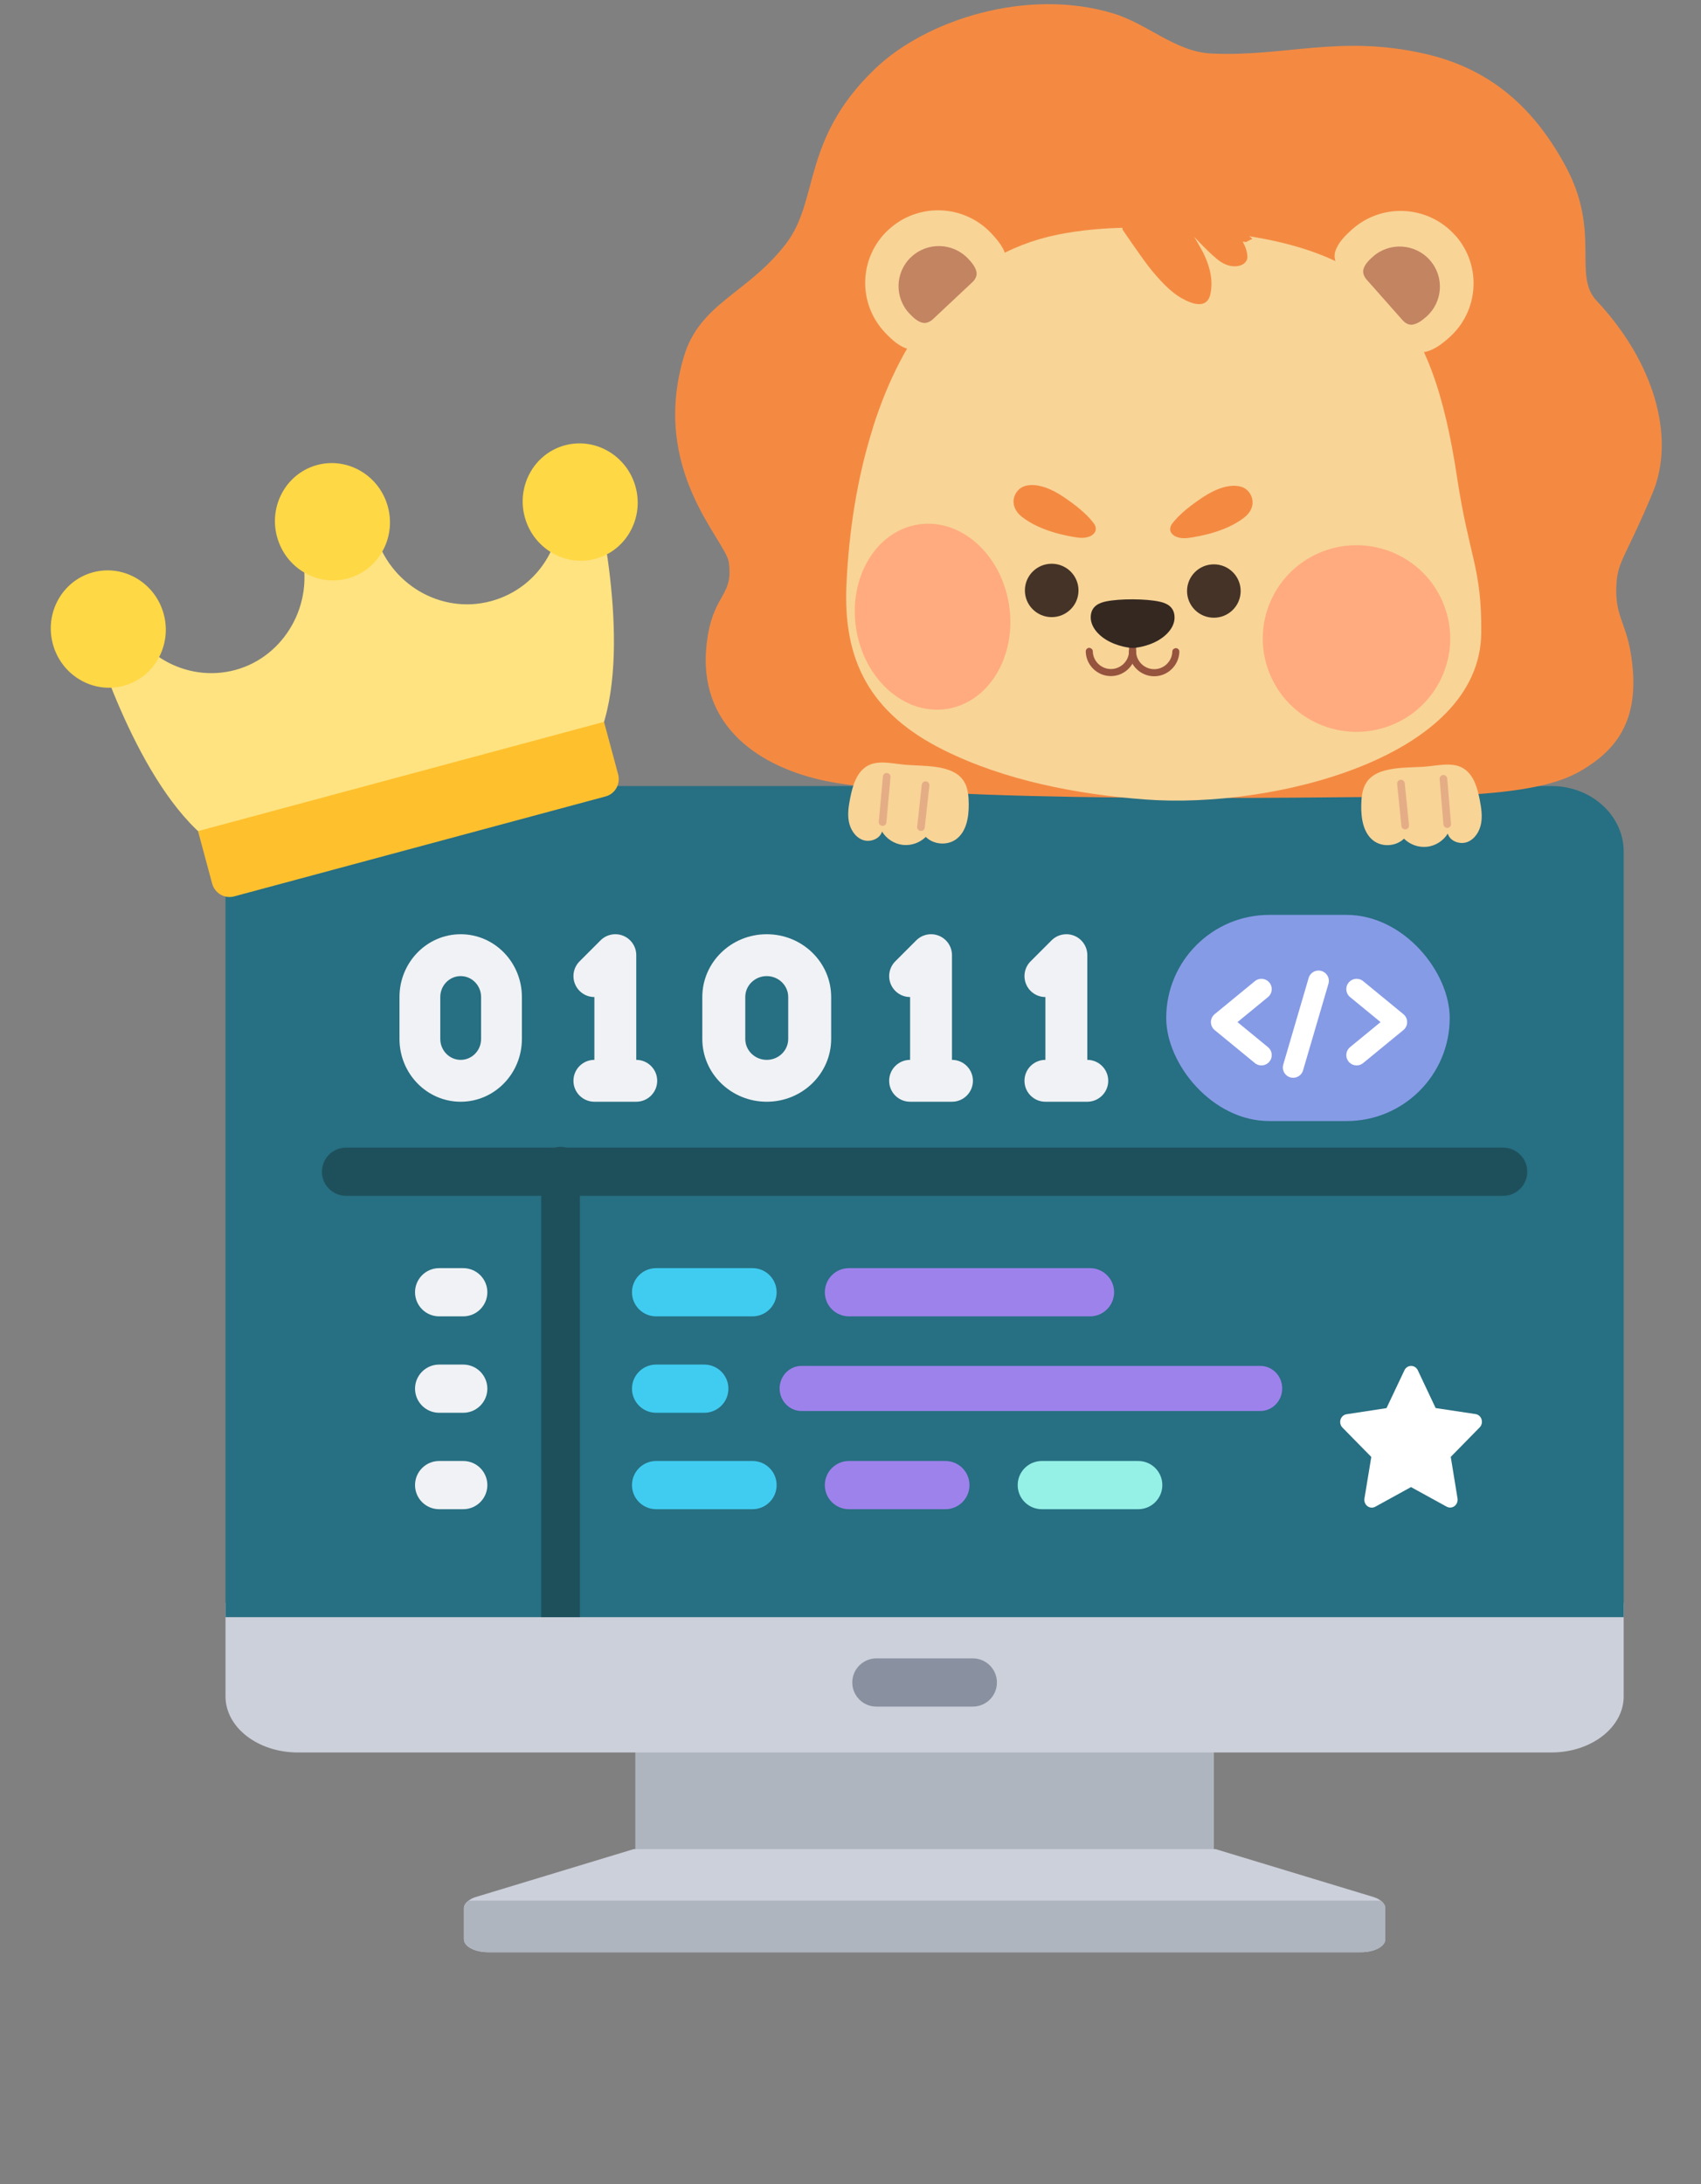 <svg width="264" height="339" viewBox="0 0 264 339" fill="none" xmlns="http://www.w3.org/2000/svg">
<rect x="0" y="0" width="264" height="339" fill="#808080" stroke="none"/>
<path d="M188.397 268.362H98.603V290.811H188.397V268.362Z" fill="#AFB5BF"/>
<path d="M214.294 295.002C214 294.761 213.601 294.561 213.124 294.42L188.664 287H98.348L73.888 294.42C73.411 294.558 73.011 294.758 72.717 295.002C72.253 295.339 72.006 295.745 72 296.161V301C72 302.106 73.688 303 75.763 303H211.237C213.318 303 215 302.103 215 301V296.161C214.994 295.745 214.747 295.339 214.283 295.002H214.294Z" fill="#CCD0DA"/>
<path d="M214.994 296.159V301C214.994 302.106 213.307 303 211.231 303H75.763C73.688 303 72 302.103 72 301V296.159C72.006 295.744 72.253 295.337 72.717 295H214.283C214.741 295.337 214.994 295.744 215 296.159H214.994Z" fill="#AFB5BF"/>
<path d="M252 248.8V263.3C252 268.103 246.973 272 240.776 272H46.224C40.022 272 35 268.103 35 263.3V248.8L42.483 243H248.259L252 248.8Z" fill="#CCD0DA"/>
<path d="M252 132.184V251H35V132.184C35 126.562 40.028 122 46.224 122H240.776C246.978 122 252 126.562 252 132.184Z" fill="#276F82"/>
<path d="M150.983 264.879H136.017C133.948 264.879 132.276 263.201 132.276 261.138C132.276 259.074 133.948 257.396 136.017 257.396H150.983C153.052 257.396 154.724 259.068 154.724 261.138C154.724 263.207 153.052 264.879 150.983 264.879Z" fill="#8991A0"/>
<path d="M71.5 145C66.255 145 62 149.367 62 154.75V161.25C62 166.638 66.255 171 71.5 171C76.745 171 81 166.633 81 161.25V154.75C81 149.362 76.745 145 71.5 145ZM74.667 161.25C74.667 163.048 73.247 164.5 71.5 164.5C69.753 164.5 68.333 163.043 68.333 161.25V154.75C68.333 152.952 69.753 151.5 71.5 151.5C73.247 151.5 74.667 152.957 74.667 154.75V161.25Z" fill="#F0F2F5"/>
<path d="M98.75 164.5V148.248C98.75 146.933 97.958 145.75 96.744 145.247C95.531 144.744 94.134 145.024 93.205 145.953L89.955 149.203C89.025 150.132 88.746 151.529 89.249 152.743C89.752 153.957 90.935 154.749 92.25 154.749V164.5C90.452 164.5 89 165.952 89 167.75C89 169.548 90.457 171 92.25 171H98.75C100.543 171 102 169.542 102 167.75C102 165.957 100.543 164.5 98.75 164.5Z" fill="#F0F2F5"/>
<path d="M119 145C113.474 145 109 149.367 109 154.75V161.25C109 166.638 113.479 171 119 171C124.521 171 129 166.633 129 161.25V154.75C129 149.362 124.521 145 119 145ZM122.333 161.25C122.333 163.048 120.839 164.5 119 164.5C117.161 164.5 115.667 163.043 115.667 161.25V154.75C115.667 152.952 117.161 151.5 119 151.5C120.839 151.5 122.333 152.957 122.333 154.75V161.25Z" fill="#F0F2F5"/>
<path d="M147.75 164.5V148.248C147.75 146.933 146.958 145.75 145.744 145.247C144.53 144.744 143.134 145.024 142.205 145.953L138.955 149.203C138.025 150.132 137.746 151.529 138.249 152.743C138.752 153.957 139.935 154.749 141.25 154.749V164.5C139.452 164.5 138 165.952 138 167.75C138 169.548 139.452 171 141.25 171H147.75C149.548 171 151 169.542 151 167.75C151 165.957 149.548 164.5 147.75 164.5Z" fill="#F0F2F5"/>
<path d="M168.755 164.5V148.248C168.755 146.933 167.963 145.75 166.749 145.247C165.536 144.744 164.134 145.024 163.205 145.953L159.955 149.203C159.025 150.132 158.746 151.529 159.249 152.743C159.752 153.957 160.935 154.749 162.25 154.749V164.5C160.457 164.5 159 165.952 159 167.75C159 169.548 160.457 171 162.25 171H168.75C170.543 171 172 169.542 172 167.75C172 165.957 170.543 164.5 168.75 164.5H168.755Z" fill="#F0F2F5"/>
<path d="M233.293 185.604H53.707C51.643 185.604 49.966 183.932 49.966 181.862C49.966 179.793 51.643 178.121 53.707 178.121H233.293C235.357 178.121 237.035 179.799 237.035 181.862C237.035 183.926 235.357 185.604 233.293 185.604Z" fill="#1E505B"/>
<path d="M71.897 204.31H68.155C66.092 204.31 64.414 202.638 64.414 200.569C64.414 198.499 66.092 196.827 68.155 196.827H71.897C73.966 196.827 75.638 198.505 75.638 200.569C75.638 202.632 73.96 204.31 71.897 204.31Z" fill="#F0F2F5"/>
<path d="M71.897 219.276H68.155C66.092 219.276 64.414 217.598 64.414 215.534C64.414 213.471 66.092 211.793 68.155 211.793H71.897C73.966 211.793 75.638 213.471 75.638 215.534C75.638 217.598 73.96 219.276 71.897 219.276Z" fill="#F0F2F5"/>
<path d="M71.897 234.242H68.155C66.092 234.242 64.414 232.57 64.414 230.5C64.414 228.431 66.092 226.759 68.155 226.759H71.897C73.966 226.759 75.638 228.431 75.638 230.5C75.638 232.57 73.96 234.242 71.897 234.242Z" fill="#F0F2F5"/>
<path d="M195.609 219H124.391C122.521 219 121 217.43 121 215.5C121 213.57 122.521 212 124.391 212H195.609C197.484 212 199 213.57 199 215.5C199 217.43 197.479 219 195.609 219Z" fill="#9E82EC"/>
<path d="M109.31 219.276H101.828C99.764 219.276 98.086 217.598 98.086 215.534C98.086 213.471 99.764 211.793 101.828 211.793H109.31C111.374 211.793 113.052 213.471 113.052 215.534C113.052 217.598 111.374 219.276 109.31 219.276Z" fill="#40CCF1"/>
<path d="M116.793 234.242H101.828C99.764 234.242 98.086 232.57 98.086 230.5C98.086 228.431 99.764 226.759 101.828 226.759H116.793C118.863 226.759 120.534 228.431 120.534 230.5C120.534 232.57 118.863 234.242 116.793 234.242Z" fill="#40CCF1"/>
<path d="M146.724 234.242H131.759C129.689 234.242 128.017 232.57 128.017 230.5C128.017 228.431 129.695 226.759 131.759 226.759H146.724C148.788 226.759 150.465 228.431 150.465 230.5C150.465 232.57 148.788 234.242 146.724 234.242Z" fill="#9E82EC"/>
<path d="M116.793 204.31H101.828C99.764 204.31 98.086 202.638 98.086 200.569C98.086 198.499 99.764 196.827 101.828 196.827H116.793C118.863 196.827 120.534 198.505 120.534 200.569C120.534 202.632 118.863 204.31 116.793 204.31Z" fill="#40CCF1"/>
<path d="M169.172 204.31H131.759C129.689 204.31 128.017 202.638 128.017 200.569C128.017 198.499 129.695 196.827 131.759 196.827H169.172C171.236 196.827 172.914 198.505 172.914 200.569C172.914 202.632 171.236 204.31 169.172 204.31Z" fill="#9E82EC"/>
<path d="M176.655 234.242H161.69C159.62 234.242 157.948 232.57 157.948 230.5C157.948 228.431 159.626 226.759 161.69 226.759H176.655C178.725 226.759 180.397 228.431 180.397 230.5C180.397 232.57 178.719 234.242 176.655 234.242Z" fill="#95F1E6"/>
<path d="M84 251V181.174C84 179.418 85.345 178 87 178C88.655 178 90 179.423 90 181.174V251H84Z" fill="#1E505B"/>
<path fill-rule="evenodd" clip-rule="evenodd" d="M220.05 212.681L222.815 218.543L229.01 219.477C229.444 219.54 229.807 219.859 229.943 220.299C230.08 220.738 229.966 221.222 229.65 221.543L225.161 226.121L226.213 232.571C226.282 233.027 226.101 233.486 225.745 233.757C225.388 234.028 224.917 234.064 224.528 233.85L218.99 230.809L213.446 233.86C213.056 234.075 212.586 234.04 212.23 233.77C211.873 233.5 211.693 233.041 211.765 232.584L212.829 226.132L208.349 221.569C208.033 221.247 207.92 220.764 208.058 220.324C208.195 219.884 208.558 219.564 208.993 219.501L215.19 218.554L217.967 212.688C218.161 212.269 218.564 212.002 219.008 212C219.45 211.999 219.855 212.262 220.05 212.681Z" fill="white"/>
<rect x="181" y="142" width="44" height="32" rx="16" fill="#869BE6"/>
<path d="M200.702 165.68L204.642 152.24" stroke="white" stroke-width="3.2" stroke-linecap="round"/>
<path d="M210.552 163.76L216.791 158.64L210.552 153.52" stroke="white" stroke-width="3.2" stroke-linecap="round" stroke-linejoin="round"/>
<path d="M195.776 153.521L189.537 158.641L195.776 163.761" stroke="white" stroke-width="3.2" stroke-linecap="round" stroke-linejoin="round"/>
<g clip-path="url(#clip0_2081_64444)">
<path d="M127.338 121.036C143.691 124.815 205.681 123.716 217.048 123.663C238.952 123.555 243.555 120.988 247.121 118.503C252.483 114.765 254.436 109.446 253.088 101.325C252.304 96.578 250.572 95.435 250.873 90.645C251.103 86.983 252.359 86.414 256.489 76.51C260.115 67.805 256.658 56.107 247.806 46.691C244.028 42.675 248.543 36.032 242.939 25.706C237.486 15.645 230.232 10.405 221.08 8.333C207.912 5.345 199.344 8.865 187.96 8.307C182.433 8.033 178.072 3.678 172.767 2.08C159.349 -1.97 143.718 3.102 135.824 10.663C124.332 21.669 127.212 31.063 121.962 37.864C115.981 45.62 108.618 47.021 106.135 55.363C100.902 72.985 112.597 83.821 113.104 87.242C113.859 92.421 110.945 92.034 109.845 98.709C107.656 112.022 117.159 118.688 127.338 121.036Z" fill="#F48A42"/>
<path d="M135.48 66.356C139.955 52.207 148.576 39.575 164.161 36.419C171.043 35.026 178.25 35.193 185.228 35.698C214.143 37.775 222.199 48.072 226.142 74.106C228.031 86.569 229.987 88.108 229.894 98.234C229.72 117.575 197.561 125.564 177.814 124.093C167.185 123.303 155.958 121.149 146.448 116.408C134.932 110.664 130.811 102.42 131.373 90.643C131.761 82.453 132.998 74.247 135.489 66.375L135.48 66.356Z" fill="#F8D497"/>
<path d="M172.403 104.938C170.29 104.931 168.542 103.215 168.512 101.101C168.513 100.8 168.75 100.548 169.051 100.549C169.334 100.578 169.607 100.786 169.606 101.086C169.629 102.599 170.888 103.834 172.407 103.839C173.926 103.845 175.194 102.619 175.228 101.107C175.229 100.806 175.485 100.572 175.777 100.573C176.079 100.574 176.323 100.829 176.313 101.129C176.258 103.233 174.497 104.946 172.394 104.938L172.403 104.938Z" fill="#96543F"/>
<path d="M179.12 104.963C177.007 104.955 175.258 103.239 175.228 101.126C175.229 100.825 175.466 100.572 175.768 100.573C176.032 100.602 176.324 100.81 176.323 101.111C176.345 102.623 177.605 103.858 179.124 103.864C180.642 103.869 181.911 102.643 181.945 101.131C181.946 100.831 182.182 100.634 182.503 100.598C182.805 100.599 183.049 100.853 183.039 101.154C182.984 103.258 181.233 104.971 179.12 104.963Z" fill="#96543F"/>
<path d="M175.771 102.18C175.469 102.179 175.225 101.934 175.226 101.633L175.234 99.519C175.235 99.219 175.481 98.975 175.783 98.977C176.085 98.978 176.329 99.223 176.328 99.523L176.32 101.637C176.319 101.938 176.073 102.181 175.771 102.18Z" fill="#96543F"/>
<path d="M146.937 110.036C153.493 109.038 157.823 101.819 156.609 93.911C155.395 86.003 149.096 80.401 142.54 81.399C135.984 82.397 131.654 89.617 132.868 97.525C134.082 105.433 140.381 111.034 146.937 110.036Z" fill="#FFAB7F"/>
<path d="M215.096 112.859C222.724 110.348 226.863 102.155 224.342 94.559C221.82 86.964 213.593 82.842 205.965 85.353C198.338 87.863 194.199 96.056 196.72 103.651C199.242 111.247 207.469 115.369 215.096 112.859Z" fill="#FFAB7F"/>
<path d="M188.378 95.875C190.676 95.884 192.545 94.036 192.553 91.748C192.562 89.46 190.706 87.599 188.408 87.59C186.111 87.582 184.242 89.43 184.233 91.718C184.225 94.006 186.081 95.867 188.378 95.875Z" fill="#443326"/>
<path d="M163.211 95.784C165.508 95.792 167.378 93.944 167.386 91.656C167.394 89.368 165.538 87.507 163.241 87.499C160.943 87.49 159.074 89.338 159.066 91.626C159.058 93.914 160.913 95.775 163.211 95.784Z" fill="#443326"/>
<path d="M137.827 35.713C133.284 39.98 133.079 47.1 137.364 51.624C138.416 52.736 139.563 53.783 140.949 54.174C141.957 54.45 143.081 53.975 143.905 53.207L155.017 42.774C155.841 42.007 156.382 40.919 156.16 39.894C155.854 38.493 154.867 37.287 153.815 36.175C149.53 31.651 142.38 31.446 137.837 35.713L137.827 35.713Z" fill="#F8D497"/>
<path d="M141.416 39.888C138.908 42.246 138.79 46.181 141.158 48.679C141.74 49.292 142.37 49.876 143.143 50.086C143.699 50.238 144.323 49.977 144.777 49.556L150.92 43.792C151.374 43.371 151.669 42.771 151.548 42.198C151.381 41.427 150.837 40.758 150.254 40.145C147.886 37.647 143.934 37.529 141.426 39.888L141.416 39.888Z" fill="#C38462"/>
<path d="M225.873 36.541C230.007 41.206 229.557 48.315 224.872 52.431C223.727 53.442 222.488 54.386 221.063 54.644C220.024 54.828 218.961 54.251 218.209 53.412L208.1 42.009C207.358 41.17 206.919 40.032 207.234 39.038C207.663 37.668 208.762 36.563 209.907 35.553C214.591 31.437 221.73 31.885 225.864 36.55L225.873 36.541Z" fill="#F8D497"/>
<path d="M221.916 40.378C224.199 42.951 223.949 46.886 221.366 49.159C220.731 49.72 220.05 50.234 219.257 50.382C218.682 50.483 218.098 50.171 217.685 49.7L212.104 43.395C211.691 42.934 211.448 42.303 211.62 41.75C211.858 40.99 212.464 40.381 213.098 39.82C215.682 37.547 219.633 37.796 221.916 40.369L221.916 40.378Z" fill="#C38462"/>
<path d="M192.772 75.601C194.28 76.104 195.394 78.569 193.076 80.355C190.2 82.561 186.075 83.27 184.471 83.489C182.244 83.801 180.975 82.528 181.932 81.263C183.051 79.793 184.81 78.418 186.72 77.157C188.498 75.98 190.869 74.955 192.773 75.591L192.772 75.601Z" fill="#F48A42"/>
<path d="M158.955 75.478C157.444 75.971 156.312 78.428 158.617 80.23C161.476 82.458 165.596 83.196 167.199 83.427C169.424 83.755 170.702 82.491 169.754 81.219C168.646 79.741 166.896 78.353 164.996 77.078C163.226 75.888 160.862 74.847 158.955 75.469L158.955 75.478Z" fill="#F48A42"/>
<path d="M175.89 100.574C175.89 100.574 174.239 100.568 172.347 99.66C170.642 98.846 169.28 97.394 169.285 95.816C169.292 94.013 170.709 93.548 171.662 93.345C173.796 92.902 177.814 92.916 179.935 93.375C180.887 93.576 182.3 94.06 182.294 95.863C182.288 97.442 180.915 98.874 179.205 99.685C177.315 100.58 175.654 100.574 175.654 100.574" fill="#342821"/>
<path d="M192.853 37.511L193.409 37.569C193.409 37.569 193.769 37.336 194.373 37.075C193.236 35.991 191.824 35.121 190.412 34.459C188.556 33.597 186.596 33.111 184.569 32.84C182.353 32.551 180.08 32.477 177.881 32.901C176.502 33.168 174.991 33.689 174.129 34.822C174.212 35.264 174.22 35.63 174.22 35.63C174.22 35.63 177.297 40.197 178.716 41.931C180.678 44.324 182.033 45.428 182.946 46.014C183.868 46.59 187.285 48.632 187.881 45.534C188.39 42.906 187.399 40.619 186.8 39.34C186.566 38.85 185.347 36.761 185.347 36.761C185.347 36.761 187.95 39.597 189.361 40.57C191.422 41.996 193.698 41.253 193.6 39.778C193.519 38.472 192.853 37.511 192.853 37.511Z" fill="#F48A42"/>
<path d="M149.732 121.483C150.247 122.49 150.346 123.655 150.352 124.782C150.373 126.82 150.006 129.121 148.341 130.298C146.961 131.27 144.877 131.093 143.683 129.896C142.755 130.823 141.386 131.287 140.084 131.132C138.783 130.977 137.569 130.184 136.894 129.064C136.55 130.246 135.001 130.795 133.852 130.349C132.703 129.903 131.962 128.707 131.74 127.495C131.518 126.282 131.72 125.034 131.961 123.823C132.345 121.88 132.985 119.721 134.752 118.807C135.99 118.173 137.461 118.329 138.838 118.503L140.026 118.648C142.939 119.006 148.149 118.433 149.722 121.492L149.732 121.483Z" fill="#F8D497"/>
<path d="M136.973 128.181C136.973 128.181 136.935 128.181 136.926 128.181C136.605 128.152 136.361 127.869 136.39 127.54L137.029 120.507C137.059 120.187 137.352 119.944 137.672 119.974C137.993 120.003 138.237 120.286 138.208 120.614L137.569 127.648C137.54 127.958 137.284 128.182 136.982 128.181L136.973 128.181Z" fill="#E5AD86"/>
<path d="M142.94 128.973C142.94 128.973 142.903 128.973 142.874 128.973C142.554 128.934 142.319 128.651 142.348 128.322L143.061 121.796C143.1 121.477 143.402 121.243 143.714 121.273C144.034 121.312 144.269 121.594 144.24 121.923L143.527 128.449C143.498 128.749 143.233 128.974 142.94 128.973Z" fill="#E5AD86"/>
<path d="M211.914 121.708C211.392 122.712 211.284 123.876 211.27 125.003C211.234 127.041 211.585 129.344 213.24 130.534C214.614 131.516 216.699 131.354 217.902 130.166C218.823 131.099 220.189 131.573 221.491 131.428C222.794 131.282 224.013 130.498 224.697 129.382C225.032 130.567 226.577 131.127 227.729 130.69C228.882 130.252 229.631 129.062 229.862 127.851C230.093 126.64 229.899 125.39 229.668 124.178C229.298 122.232 228.673 120.069 226.913 119.142C225.679 118.499 224.207 118.644 222.829 118.808L221.64 118.944C218.724 119.281 213.519 118.671 211.924 121.718L211.914 121.708Z" fill="#F8D497"/>
<path d="M224.614 128.5C224.614 128.5 224.652 128.5 224.661 128.5C224.982 128.473 225.228 128.192 225.201 127.863L224.614 120.825C224.587 120.506 224.295 120.26 223.974 120.287C223.653 120.314 223.407 120.595 223.434 120.924L224.022 127.962C224.049 128.272 224.303 128.499 224.605 128.5L224.614 128.5Z" fill="#E5AD86"/>
<path d="M218.086 128.729C218.086 128.729 218.124 128.729 218.152 128.729C218.473 128.693 218.71 128.412 218.683 128.083L218.018 121.552C217.981 121.233 217.68 120.997 217.369 121.024C217.048 121.06 216.811 121.341 216.838 121.67L217.503 128.201C217.53 128.502 217.794 128.728 218.086 128.729Z" fill="#E5AD86"/>
</g>
<g clip-path="url(#clip1_2081_64444)">
<path d="M91.595 114.668L33.913 130.193C33.032 130.43 32.088 130.205 31.391 129.594C20.706 120.222 14.21 98.408 13.288 95.158C13.25 95.031 13.215 94.903 13.181 94.774C12.776 93.27 13.637 91.731 15.106 91.332L15.111 91.331C16.577 90.936 18.096 91.828 18.506 93.329C18.511 93.347 18.554 93.508 18.638 93.792C20.961 101.485 28.877 106.042 36.513 103.986C44.148 101.931 48.884 93.707 46.74 85.742C46.335 84.235 47.199 82.694 48.67 82.298L54.79 80.651C56.262 80.255 57.783 81.154 58.188 82.66C60.332 90.626 68.41 95.401 76.194 93.306C83.978 91.211 88.398 83.322 86.532 75.495C86.464 75.22 86.425 75.068 86.42 75.05C86.021 73.546 86.885 72.012 88.353 71.617L88.359 71.616C89.829 71.224 91.346 72.122 91.751 73.626C91.786 73.755 91.821 73.885 91.852 74.014C92.685 77.286 98.014 99.416 93.479 112.885C93.183 113.763 92.48 114.429 91.598 114.667L91.595 114.668Z" fill="#FFE380"/>
<path d="M49.227 72.173C44.481 73.45 41.683 78.442 42.99 83.298C44.297 88.154 49.223 91.065 53.968 89.788C58.713 88.51 61.512 83.52 60.205 78.664C58.898 73.808 53.972 70.895 49.227 72.173Z" fill="#FFD845"/>
<path d="M14.437 88.827C9.69 90.105 6.893 95.094 8.201 99.952C9.508 104.81 14.432 107.721 19.179 106.444C23.926 105.166 26.721 100.177 25.413 95.319C24.106 90.461 19.182 87.55 14.437 88.827Z" fill="#FFD845"/>
<path d="M87.676 69.115C82.931 70.392 80.134 75.383 81.441 80.239C82.748 85.095 87.672 88.007 92.417 86.73C97.162 85.452 99.96 80.461 98.654 75.606C97.347 70.752 92.421 67.837 87.676 69.115Z" fill="#FFD845"/>
<path d="M94.002 123.61L36.32 139.135C34.848 139.531 33.327 138.632 32.922 137.126L30.734 128.997L93.744 112.038L95.932 120.166C96.337 121.672 95.473 123.214 94.002 123.61Z" fill="#FFC02E"/>
</g>
<defs>
<clipPath id="clip0_2081_64444">
<rect width="153.137" height="130.589" fill="white" transform="translate(105.024 0.435) rotate(0.208)"/>
</clipPath>
<clipPath id="clip1_2081_64444">
<rect width="93.672" height="61.307" fill="white" transform="translate(4 84.346) rotate(-15.065)"/>
</clipPath>
</defs>
</svg>
